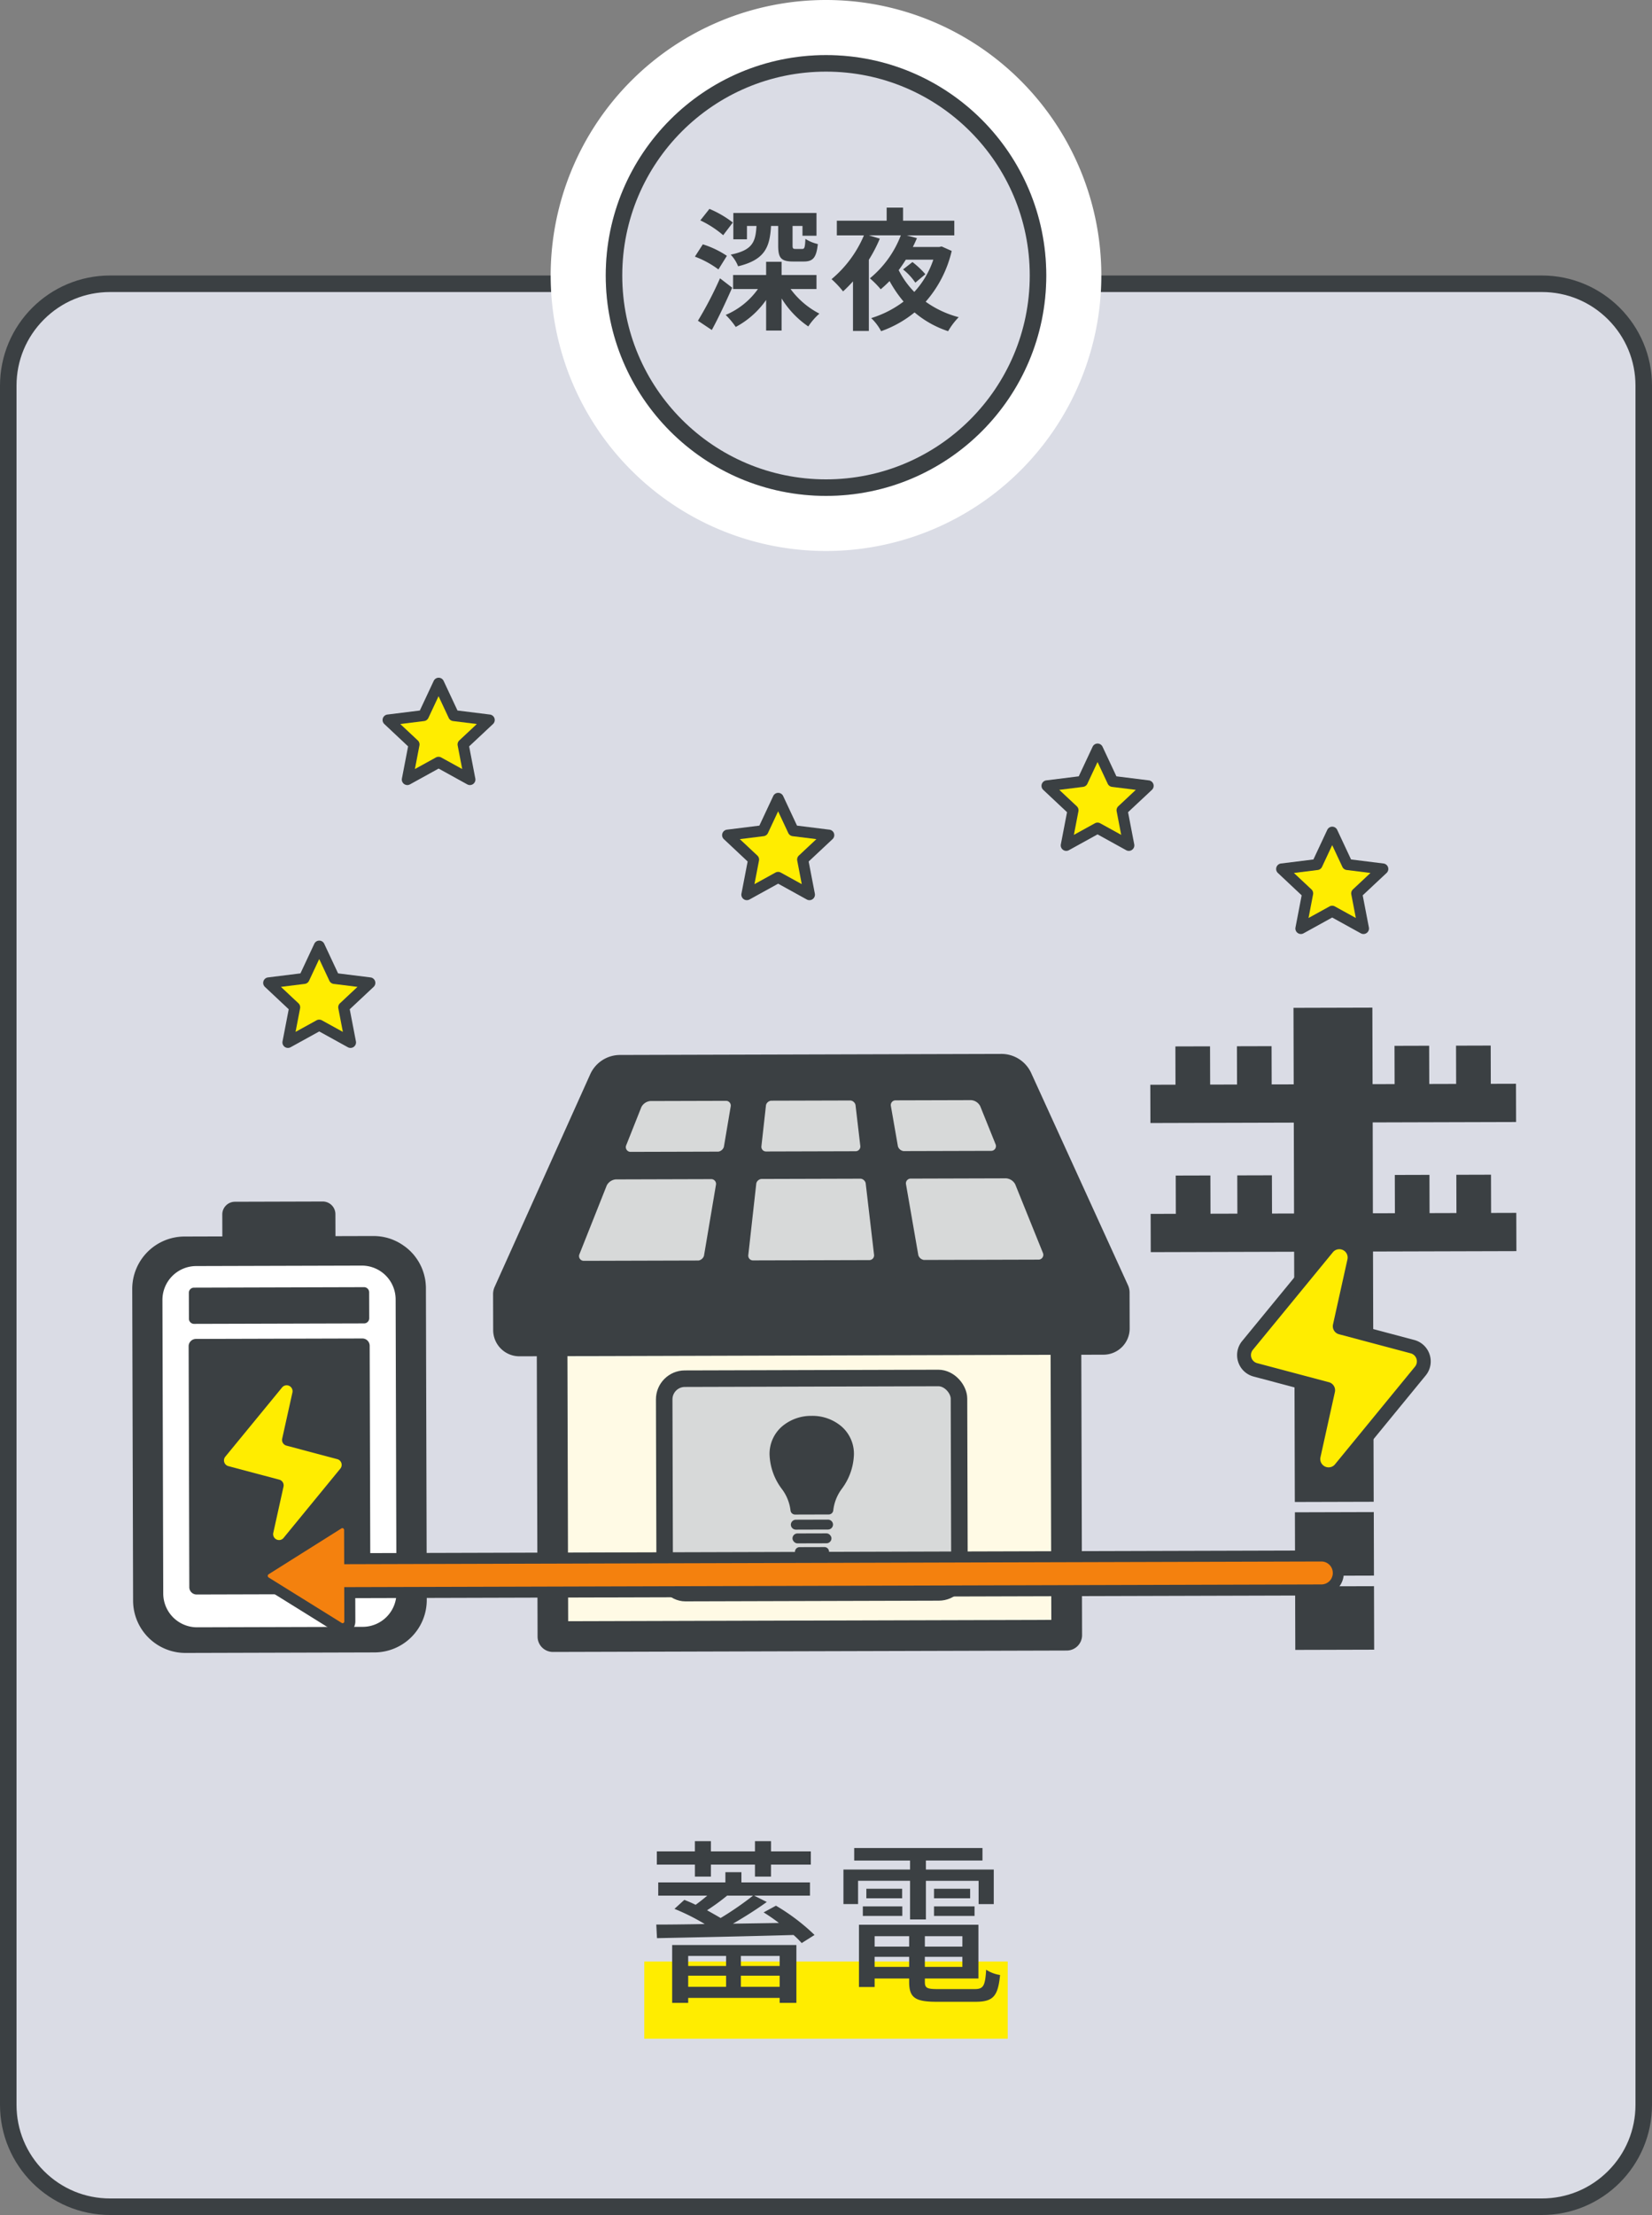 <svg xmlns="http://www.w3.org/2000/svg" xmlns:xlink="http://www.w3.org/1999/xlink" width="300" height="402" viewBox="0 0 300 402">
  <rect x="0" y="0" width="300" height="402" fill="#808080" stroke="none"/>
  <defs>
    <clipPath id="clip-path">
      <rect id="長方形_26622" data-name="長方形 26622" width="252" height="190" transform="translate(1164 6362)" fill="#fff" stroke="#707070" stroke-width="1" opacity="0.166"/>
    </clipPath>
  </defs>
  <g id="グループ_13805" data-name="グループ 13805" transform="translate(15951 13877)">
    <g id="パス_48354" data-name="パス 48354" transform="translate(-15951 -13827)" fill="#dadce5">
      <path d="M 280 350.5 L 20 350.5 C 15.059 350.5 10.413 348.576 6.919 345.081 C 3.424 341.587 1.5 336.941 1.5 332 L 1.5 20 C 1.5 15.059 3.424 10.413 6.919 6.919 C 10.413 3.424 15.059 1.5 20 1.5 L 280 1.5 C 284.941 1.5 289.587 3.424 293.081 6.919 C 296.576 10.413 298.5 15.059 298.5 20 L 298.5 332 C 298.5 336.941 296.576 341.587 293.081 345.081 C 289.587 348.576 284.941 350.5 280 350.5 Z" stroke="none"/>
      <path d="M 20 3 C 15.459 3 11.19 4.768 7.979 7.979 C 4.768 11.19 3 15.459 3 20 L 3 332 C 3 336.541 4.768 340.81 7.979 344.021 C 11.19 347.232 15.459 349 20 349 L 280 349 C 284.541 349 288.81 347.232 292.021 344.021 C 295.232 340.81 297 336.541 297 332 L 297 20 C 297 15.459 295.232 11.19 292.021 7.979 C 288.81 4.768 284.541 3 280 3 L 20 3 M 20 0 L 280 0 C 291.046 0 300 8.954 300 20 L 300 332 C 300 343.046 291.046 352 280 352 L 20 352 C 8.954 352 0 343.046 0 332 L 0 20 C 0 8.954 8.954 0 20 0 Z" stroke="none" fill="#3b4043"/>
    </g>
    <path id="パス_48355" data-name="パス 48355" d="M50,0A50,50,0,1,1,0,50,50,50,0,0,1,50,0Z" transform="translate(-15851 -13877)" fill="#fff"/>
    <g id="グループ_13769" data-name="グループ 13769" transform="translate(-15840.773 -13867)">
      <g id="楕円形_91" data-name="楕円形 91" transform="translate(-0.226)" fill="#dadce5" stroke="#3b4043" stroke-width="3">
        <circle cx="40" cy="40" r="40" stroke="none"/>
        <circle cx="40" cy="40" r="38.5" fill="none"/>
      </g>
    </g>
    <path id="パス_48356" data-name="パス 48356" d="M-14.352-16.992h1.728c-.168,2.928-.72,4.392-4.68,5.208A6.582,6.582,0,0,1-15.96-9.672c4.824-1.176,5.76-3.408,5.976-7.32h1.3v3.552c0,2.208.48,2.9,2.688,2.9h1.968c1.632,0,2.28-.648,2.544-3.168a7.088,7.088,0,0,1-2.256-.936c-.072,1.584-.168,1.824-.576,1.824H-5.544c-.456,0-.528-.1-.528-.672v-3.5h1.8v1.776h2.544v-4.128h-15.1v4.776h2.472Zm-2.568-.624a18.848,18.848,0,0,0-4.248-2.472L-22.824-18a18.254,18.254,0,0,1,4.152,2.688ZM-18-11.568a16.8,16.8,0,0,0-4.368-2.088l-1.44,2.232A17.322,17.322,0,0,1-19.536-9.1Zm-1.248,4.08a67.773,67.773,0,0,1-4.008,7.7l2.52,1.68c1.272-2.328,2.568-5.136,3.7-7.68Zm17.52,1.944V-8.088H-8.064v-2.4h-2.808v2.4h-6v2.544h4.512a13.714,13.714,0,0,1-5.856,4.7,14.434,14.434,0,0,1,1.824,2.184,15.747,15.747,0,0,0,5.52-4.9V1.992h2.808V-3.84A16.741,16.741,0,0,0-3.216,1.248,11.62,11.62,0,0,1-1.2-1.08,15.04,15.04,0,0,1-6.432-5.544ZM18.048-8.232A16.24,16.24,0,0,0,15.7-10.44L13.992-9.1a10.732,10.732,0,0,1,2.232,2.4Zm1.44-2.64a16.133,16.133,0,0,1-3.456,5.856A15.74,15.74,0,0,1,13.2-8.976c.456-.6.888-1.248,1.3-1.9ZM21-13.272l-.456.1H15.768c.264-.528.528-1.08.744-1.608l-1.848-.5H23.3v-2.664H13.992v-2.376H11.016v2.376H1.968v2.664h4.92a20.99,20.99,0,0,1-5.88,7.944A18.021,18.021,0,0,1,3.1-5.112c.6-.552,1.2-1.152,1.8-1.824v9h2.88V-10.848a26.482,26.482,0,0,0,1.992-3.84l-1.992-.6h5.808a18.713,18.713,0,0,1-5.616,7.8A17.13,17.13,0,0,1,9.936-5.5c.552-.456,1.08-.96,1.608-1.488a22.6,22.6,0,0,0,2.544,3.72,18.907,18.907,0,0,1-5.88,3,9.266,9.266,0,0,1,1.8,2.376A20.187,20.187,0,0,0,16.08-1.3a18.221,18.221,0,0,0,6.1,3.408A12.427,12.427,0,0,1,24.1-.432a18.186,18.186,0,0,1-6-2.808,21.252,21.252,0,0,0,4.728-9.216Z" transform="translate(-15801 -13819)" fill="#3b4043"/>
    <path id="パス_48358" data-name="パス 48358" d="M0,0H66V14H0Z" transform="translate(-15834 -13521)" fill="#ffed00"/>
    <path id="パス_48357" data-name="パス 48357" d="M-23.808-20.416H-20.9v-2.176h8v2.176h2.912v-2.176h7.232v-2.4H-9.984v-1.856H-12.9v1.856h-8v-1.856h-2.912v1.856H-30.72v2.4h6.912Zm5.664,14.4v1.824h-6.88V-6.016Zm9.728,1.824h-7.04V-6.016h7.04Zm-7.04,3.776V-2.432h7.04V-.416Zm-9.568,0V-2.432h6.88V-.416ZM-27.936,2.5h2.912V1.6H-8.416v.9h3.04V-8h-22.56ZM-13.248-16.96A58.161,58.161,0,0,1-19.136-12.9c-.7-.416-1.568-.9-2.464-1.408a39.021,39.021,0,0,0,3.648-2.656Zm1.92,3.04A33.574,33.574,0,0,1-8.544-12l-8.352.128c2.112-1.216,4.32-2.624,6.144-3.936l-2.3-1.152H-2.912v-2.4H-15.36v-1.856h-2.912v1.856H-30.464v2.4h8.9c-.672.576-1.408,1.152-2.112,1.664-.7-.352-1.408-.64-2.048-.9L-27.52-14.56a38.41,38.41,0,0,1,5.5,2.752c-3.328.064-6.336.1-8.8.1l.128,2.464c6.24-.128,15.808-.32,24.8-.576A15.909,15.909,0,0,1-4.416-8.352L-2.08-9.824a37.061,37.061,0,0,0-7.008-5.312Zm26.592,1.28h2.88v-7.008h9.568v4.224h2.752V-21.7H18.144v-1.632H28.416V-25.6H5.12v2.272H15.264V-21.7H3.168v6.272H5.824v-4.224h9.44Zm4.352-.64h7.36v-1.728h-7.36Zm0-4.928v1.728h6.56v-1.728ZM6.688-13.28h7.168v-1.728H6.688Zm.64-4.928v1.728h6.5v-1.728Zm1.5,14.176V-5.856H15.1v1.824ZM15.1-9.6v1.888H8.832V-9.6Zm9.664,1.888H17.952V-9.6h6.816Zm-6.816,3.68V-5.856h6.816v1.824ZM20.32,0c-1.984,0-2.368-.192-2.368-1.312V-1.92H27.68v-9.76H5.984v11.3H8.832V-1.92H15.1v.608c0,2.88,1.088,3.616,5.024,3.616h7.008c3.232,0,4.1-.992,4.48-4.864a6.209,6.209,0,0,1-2.528-.96C28.9-.544,28.576,0,26.976,0Z" transform="translate(-15801 -13516)" fill="#3b4043"/>
    <g id="scene_03" transform="translate(-17091 -20116)" clip-path="url(#clip-path)">
      <g id="グループ_13798" data-name="グループ 13798" transform="translate(1161 6340)">
        <g id="グループ_13797" data-name="グループ 13797" transform="translate(0 81.871)">
          <g id="グループ_13420" data-name="グループ 13420" transform="translate(3 35.196)">
            <path id="パス_47215" data-name="パス 47215" d="M1251.922-5721.392c-.075-.055-.152-.106-.231-.155a9.046,9.046,0,0,0-.835-.485c-.08-.041-.161-.082-.246-.119s-.179-.085-.267-.123c-.158-.072-.323-.136-.484-.2l-.2-.072c-.1-.035-.2-.068-.3-.1a.189.189,0,0,0-.027-.007c-.1-.03-.193-.06-.293-.085a2.1,2.1,0,0,0-.238-.059c-.2-.051-.4-.091-.6-.125-.041-.01-.086-.017-.126-.023h0c-.079-.014-.159-.024-.239-.034s-.135-.02-.2-.027c-.1-.011-.2-.021-.3-.027s-.213-.019-.319-.022c-.16-.011-.324-.013-.487-.013l-6.886.019-.012-3.992a2.3,2.3,0,0,0-2.3-2.29l-15.951.045a2.3,2.3,0,0,0-2.292,2.3l.011,3.989-6.887.02a9.514,9.514,0,0,0-9.477,9.533l.155,56.564a9.507,9.507,0,0,0,.474,2.938,9.515,9.515,0,0,0,9.056,6.542l34.32-.095a9.519,9.519,0,0,0,9.481-9.534l-.155-56.562c0-.158,0-.316-.015-.471v-.034c-.008-.123-.015-.244-.031-.363,0-.051-.006-.1-.012-.155a.035.035,0,0,0,0-.018c-.014-.13-.032-.26-.05-.387-.028-.179-.058-.354-.1-.527-.016-.079-.035-.162-.055-.239a1.284,1.284,0,0,0-.036-.14,1.756,1.756,0,0,0-.05-.192c-.025-.1-.053-.189-.085-.281a.032.032,0,0,0-.005-.021c-.046-.147-.093-.292-.149-.436a.022.022,0,0,0,0-.01c-.045-.127-.1-.253-.15-.376-.012-.032-.023-.06-.037-.094-.055-.126-.114-.25-.172-.369s-.114-.23-.176-.342a1.242,1.242,0,0,0-.082-.151c-.049-.092-.1-.179-.156-.27-.087-.137-.172-.274-.262-.408-.039-.059-.079-.113-.12-.171-.059-.088-.123-.174-.193-.26-.075-.106-.161-.212-.244-.315s-.167-.195-.254-.291l-.172-.184c-.014-.019-.032-.035-.049-.053-.065-.067-.131-.137-.2-.2A9.212,9.212,0,0,0,1251.922-5721.392Z" transform="translate(-1202.722 5729.326)" fill="#3b4043"/>
            <path id="パス_47219" data-name="パス 47219" d="M1215.985-5714.142l30.067-.083a6.142,6.142,0,0,1,6.159,6.125l.147,53.277a6.141,6.141,0,0,1-6.124,6.16h0l-30.067.084a6.144,6.144,0,0,1-6.159-6.126h0l-.147-53.278A6.143,6.143,0,0,1,1215.985-5714.142Z" transform="translate(-1204.364 5725.852)" fill="#fff"/>
            <path id="パス_47218" data-name="パス 47218" d="M1217.026-5709.057l30.874-.086a.934.934,0,0,1,.936.932h0l.013,4.708a.935.935,0,0,1-.932.938h0l-30.874.084a.934.934,0,0,1-.937-.932h0l-.013-4.709A.934.934,0,0,1,1217.026-5709.057Z" transform="translate(-1205.798 5724.683)" fill="#3b4043"/>
            <path id="パス_47217" data-name="パス 47217" d="M1217.367-5696.964l30.219-.083a1.328,1.328,0,0,1,1.333,1.325l.121,43.726a1.329,1.329,0,0,1-1.326,1.333h0l-30.218.083a1.329,1.329,0,0,1-1.333-1.324h0l-.121-43.727a1.33,1.33,0,0,1,1.326-1.333Z" transform="translate(-1205.786 5721.9)" fill="#3b4043"/>
            <g id="パス_47268" data-name="パス 47268" transform="translate(14.889 31.564)">
              <path id="パス_48314" data-name="パス 48314" d="M1234.13-5657.3h0a2.017,2.017,0,0,1-1.564-.746,1.947,1.947,0,0,1-.374-1.649l1.856-8.381a.181.181,0,0,0-.131-.215l-9.24-2.454a1.955,1.955,0,0,1-1.365-1.3,1.954,1.954,0,0,1,.353-1.849l10.307-12.559a1.916,1.916,0,0,1,1.5-.724,2.019,2.019,0,0,1,1.564.746,1.939,1.939,0,0,1,.374,1.647l-.111.5c-.65,2.926-1.386,6.242-1.749,7.882a.176.176,0,0,0,.133.21l9.23,2.455a1.957,1.957,0,0,1,1.364,1.293,1.959,1.959,0,0,1-.349,1.851l-10.3,12.566A1.928,1.928,0,0,1,1234.13-5657.3Z" transform="translate(-1222.325 5688.065)" fill="#ffed00"/>
              <path id="パス_48315" data-name="パス 48315" d="M1233.86-5658.458a1.041,1.041,0,0,0,.814-.4l10.3-12.565a1.073,1.073,0,0,0-.554-1.718l-9.231-2.454a1.069,1.069,0,0,1-.774-1.264c.384-1.736,1.2-5.41,1.859-8.383a1.073,1.073,0,0,0-1.878-.912l-10.307,12.56a1.072,1.072,0,0,0,.553,1.718l9.239,2.455a1.072,1.072,0,0,1,.773,1.27l-1.856,8.382a1.072,1.072,0,0,0,1.064,1.309m.005,1.783h0a2.912,2.912,0,0,1-2.26-1.08,2.827,2.827,0,0,1-.55-2.4l1.709-7.716-8.582-2.279a2.844,2.844,0,0,1-1.985-1.885,2.841,2.841,0,0,1,.513-2.688l10.306-12.559a2.835,2.835,0,0,1,2.185-1.049,2.917,2.917,0,0,1,2.26,1.079,2.828,2.828,0,0,1,.551,2.4l-.112.5c-.571,2.57-1.208,5.441-1.6,7.213l8.574,2.28a2.84,2.84,0,0,1,1.983,1.88,2.847,2.847,0,0,1-.506,2.689l-10.3,12.566A2.841,2.841,0,0,1,1233.866-5656.675Z" transform="translate(-1222.059 5688.332)" fill="#3b4043"/>
            </g>
          </g>
          <g id="グループ_13793" data-name="グループ 13793" transform="translate(187.901)">
            <g id="グループ_13427" data-name="グループ 13427">
              <path id="パス_47245" data-name="パス 47245" d="M1485.128-5754.2l26.038-.073-.019-6.943-4.575.012-.018-6.943-6.293.018.019,6.942-4.882.014-.019-6.943-6.294.018.019,6.943-4,.011-.038-13.888-14.323.039.038,13.888-4,.011-.019-6.943-6.291.017.019,6.943-4.882.014-.019-6.943-6.294.017.019,6.944-4.574.012.019,6.945,26.038-.072.045,16.49-4,.011-.019-6.943-6.291.017.019,6.943-4.882.013-.019-6.942-6.294.017.019,6.942-4.574.013.019,6.944,26.038-.072.125,45.415,14.323-.04-.125-45.415,26.038-.072-.019-6.945-4.574.013-.019-6.942-6.293.018.02,6.942-4.882.014-.019-6.943-6.293.018.019,6.943-4,.011Z" transform="translate(-1444.748 5775.036)" fill="#3b4043"/>
              <path id="パス_47270" data-name="パス 47270" d="M1478.843-5656.089l14.322-.04.032,11.527-14.322.04Z" transform="translate(-1452.591 5747.685)" fill="#3b4043"/>
              <path id="パス_47271" data-name="パス 47271" d="M1478.893-5638.624l14.323-.039.031,11.526-14.322.039Z" transform="translate(-1452.602 5743.667)" fill="#3b4043"/>
            </g>
            <g id="パス_47268-2" data-name="パス 47268" transform="translate(15.758 41.324)">
              <path id="パス_48316" data-name="パス 48316" d="M1482.229-5677.622h0a2.845,2.845,0,0,1-2.2-1.052,2.735,2.735,0,0,1-.526-2.324l2.615-11.815a.256.256,0,0,0-.185-.3l-13.024-3.458a2.759,2.759,0,0,1-1.925-1.828,2.758,2.758,0,0,1,.5-2.607l14.529-17.7a2.708,2.708,0,0,1,2.113-1.02,2.844,2.844,0,0,1,2.2,1.051,2.737,2.737,0,0,1,.528,2.323l-.157.706c-.915,4.125-1.954,8.8-2.464,11.111a.249.249,0,0,0,.187.3l13.012,3.459a2.754,2.754,0,0,1,1.923,1.823,2.761,2.761,0,0,1-.491,2.608l-14.517,17.713A2.712,2.712,0,0,1,1482.229-5677.622Z" transform="translate(-1465.589 5720.991)" fill="#ffed00"/>
              <path id="パス_48317" data-name="パス 48317" d="M1481.851-5679.253a1.47,1.47,0,0,0,1.146-.561l14.516-17.711a1.514,1.514,0,0,0-.782-2.422l-13.012-3.458a1.508,1.508,0,0,1-1.091-1.783c.541-2.448,1.691-7.626,2.622-11.817a1.513,1.513,0,0,0-2.647-1.285l-14.529,17.706a1.512,1.512,0,0,0,.78,2.422l13.023,3.458a1.512,1.512,0,0,1,1.09,1.79l-2.616,11.816a1.512,1.512,0,0,0,1.5,1.847m.007,2.512h0a4.109,4.109,0,0,1-3.186-1.52,3.991,3.991,0,0,1-.775-3.385l2.408-10.876-12.1-3.213a4.012,4.012,0,0,1-2.8-2.658,4.009,4.009,0,0,1,.724-3.79l14.527-17.7a3.993,3.993,0,0,1,3.081-1.479,4.111,4.111,0,0,1,3.186,1.52,3.988,3.988,0,0,1,.776,3.382l-.156.707c-.8,3.624-1.7,7.671-2.256,10.168l12.087,3.213a4.008,4.008,0,0,1,2.8,2.65,4.012,4.012,0,0,1-.714,3.79l-14.518,17.714A4,4,0,0,1,1481.858-5676.741Z" transform="translate(-1465.214 5721.366)" fill="#3b4043"/>
            </g>
          </g>
          <g id="グループ_13796" data-name="グループ 13796" transform="translate(68.538 8.404)">
            <g id="グループ_13486" data-name="グループ 13486">
              <path id="パス_47517" data-name="パス 47517" d="M1405-5722.072l-17.635-38.635a5.943,5.943,0,0,0-5.444-3.414l-69.158.191a5.941,5.941,0,0,0-5.424,3.444l-17.423,38.731a3.331,3.331,0,0,0-.245,1.152l.018,6.622a4.758,4.758,0,0,0,4.766,4.738l3.156-.008.14,50.89a2.785,2.785,0,0,0,2.793,2.776l93.311-.257a2.785,2.785,0,0,0,2.777-2.792l-.14-50.89,4.044-.011a4.757,4.757,0,0,0,4.739-4.764l-.019-6.623A3.308,3.308,0,0,0,1405-5722.072Z" transform="translate(-1289.667 5764.122)" fill="#3b4043"/>
              <path id="パス_47518" data-name="パス 47518" d="M1314.534-5756.536a.417.417,0,0,1,.361-.16l69.16-.19a.418.418,0,0,1,.36.158l15.843,34.706-101.374.279Z" transform="translate(-1291.787 5762.458)" fill="#3b4043"/>
              <path id="パス_47519" data-name="パス 47519" d="M1353.818-5743.89l16.252-.045a.859.859,0,0,0,.638-.289.845.845,0,0,0,.209-.668l-.865-7.381a.761.761,0,0,0-.042-.183,1.087,1.087,0,0,0-.73-.665.852.852,0,0,0-.208-.025l-14.3.039a.858.858,0,0,0-.17.018,1.1,1.1,0,0,0-.757.614.859.859,0,0,0-.062.237l-.825,7.4a.852.852,0,0,0,.213.675A.86.86,0,0,0,1353.818-5743.89Z" transform="translate(-1304.225 5761.597)" fill="#d7d9d9"/>
              <path id="パス_47520" data-name="パス 47520" d="M1371.148-5734.014a1.088,1.088,0,0,0-.74-.674.965.965,0,0,0-.2-.023l-17.906.05a.884.884,0,0,0-.169.016,1.088,1.088,0,0,0-.771.639.906.906,0,0,0-.052.212l-1.446,12.954a.864.864,0,0,0,.213.676.852.852,0,0,0,.639.284l21.138-.057a.86.86,0,0,0,.638-.29.857.857,0,0,0,.21-.676l-1.516-12.934A.776.776,0,0,0,1371.148-5734.014Z" transform="translate(-1303.513 5757.356)" fill="#d7d9d9"/>
              <path id="パス_47521" data-name="パス 47521" d="M1339.181-5753.065l-13.738.038a2.048,2.048,0,0,0-1.637,1.091l-2.765,6.959a.858.858,0,0,0,.089.8.854.854,0,0,0,.711.374l15.847-.043a.709.709,0,0,0,.1,0,1.264,1.264,0,0,0,.988-.823.942.942,0,0,0,.021-.1l1.23-7.29a.853.853,0,0,0-.191-.7A.857.857,0,0,0,1339.181-5753.065Z" transform="translate(-1296.87 5761.579)" fill="#d7d9d9"/>
              <path id="パス_47522" data-name="パス 47522" d="M1333.971-5734.608l-17.352.049a2.048,2.048,0,0,0-1.638,1.09l-4.974,12.515a.858.858,0,0,0,.089.8.856.856,0,0,0,.71.374l20.732-.057a.705.705,0,0,0,.1,0,1.267,1.267,0,0,0,.986-.824.932.932,0,0,0,.021-.094l2.169-12.845a.858.858,0,0,0-.192-.7A.852.852,0,0,0,1333.971-5734.608Z" transform="translate(-1294.332 5757.333)" fill="#d7d9d9"/>
              <path id="パス_47523" data-name="パス 47523" d="M1402.423-5744.4a.856.856,0,0,0,.084-.8l-2.8-6.942a2.04,2.04,0,0,0-1.643-1.083l-13.737.038a.855.855,0,0,0-.654.306.859.859,0,0,0-.188.7l1.27,7.278a.589.589,0,0,0,.022.1,1.262,1.262,0,0,0,1,.825q.047,0,.095,0l15.848-.043A.859.859,0,0,0,1402.423-5744.4Z" transform="translate(-1311.244 5761.614)" fill="#d7d9d9"/>
              <path id="パス_47524" data-name="パス 47524" d="M1411.933-5721.224l-5.043-12.486a2.05,2.05,0,0,0-1.643-1.083l-17.352.049a.858.858,0,0,0-.655.306.854.854,0,0,0-.187.7l2.231,12.832a.832.832,0,0,0,.022.1,1.26,1.26,0,0,0,1,.823.547.547,0,0,0,.089,0l20.735-.057a.858.858,0,0,0,.708-.378A.858.858,0,0,0,1411.933-5721.224Z" transform="translate(-1312.066 5757.375)" fill="#d7d9d9"/>
              <path id="パス_47525" data-name="パス 47525" d="M1311.1-5644.857l-3.759.01-.132-48.107,87.741-.242.133,48.107-52.123.144" transform="translate(-1293.702 5747.807)" fill="#fffae5"/>
            </g>
            <rect id="長方形_26620" data-name="長方形 26620" width="53.532" height="38.915" rx="3.755" transform="translate(31.069 58.952) rotate(-0.158)" fill="#d7d9d9" stroke="#3b4043" stroke-miterlimit="10" stroke-width="3"/>
            <g id="グループ_13795" data-name="グループ 13795" transform="translate(50.212 65.69)">
              <path id="パス_48318" data-name="パス 48318" d="M1367.56-5653.45a.917.917,0,0,1-.926.9l-5.8.017a.917.917,0,0,1-.931-.9.917.917,0,0,1,.926-.9l5.8-.017A.918.918,0,0,1,1367.56-5653.45Z" transform="translate(-1356.035 5673.181)" fill="#3b4043"/>
              <rect id="長方形_26621" data-name="長方形 26621" width="7.081" height="1.8" rx="0.9" transform="translate(4.16 21.342) rotate(-0.158)" fill="#3b4043"/>
              <path id="パス_48319" data-name="パス 48319" d="M1366.224-5647.878l-4.514.012a.838.838,0,0,0-.832.837v.131a.837.837,0,0,0,.837.832l.879,0a1.556,1.556,0,0,0,1.38.727,1.554,1.554,0,0,0,1.376-.735l.879,0a.837.837,0,0,0,.832-.836v-.131A.836.836,0,0,0,1366.224-5647.878Z" transform="translate(-1356.26 5671.691)" fill="#3b4043"/>
              <g id="グループ_13794" data-name="グループ 13794">
                <path id="パス_48320" data-name="パス 48320" d="M1367.944-5676.889a8.127,8.127,0,0,0-5.422-1.917,8.129,8.129,0,0,0-5.412,1.948,6.577,6.577,0,0,0-2.23,5.07,10.972,10.972,0,0,0,2.246,6.269,8.034,8.034,0,0,1,1.563,3.891.831.831,0,0,0,.828.734l6.109-.017a.829.829,0,0,0,.823-.739,8.036,8.036,0,0,1,1.542-3.9,10.967,10.967,0,0,0,2.211-6.281A6.574,6.574,0,0,0,1367.944-5676.889Z" transform="translate(-1354.88 5678.807)" fill="#3b4043"/>
              </g>
            </g>
          </g>
          <path id="パス_48321" data-name="パス 48321" d="M1429.641-5647.587l-176.462.488-.014-5.216a1.352,1.352,0,0,0-.2-.694,1.3,1.3,0,0,0-1.809-.433l-13.235,8.33a1.326,1.326,0,0,0-.423.433,1.348,1.348,0,0,0,.429,1.837l13.281,8.257a1.3,1.3,0,0,0,.689.2,1.325,1.325,0,0,0,1.309-1.34l-.015-5.211,176.462-.487a3.074,3.074,0,0,0,3.058-3.089A3.073,3.073,0,0,0,1429.641-5647.587Z" transform="translate(-1210.677 5747.112)" fill="#f4810e" stroke="#3b4043" stroke-miterlimit="10" stroke-width="2"/>
        </g>
        <path id="パス_48322" data-name="パス 48322" d="M1283.57-5869.66l-1.122,5.829a1,1,0,0,0,.394,1,1,1,0,0,0,1.07.066l5.2-2.868,5.2,2.868a1,1,0,0,0,.483.125,1,1,0,0,0,.588-.191,1,1,0,0,0,.393-1l-1.122-5.829,4.333-4.056a1,1,0,0,0,.268-1.038,1,1,0,0,0-.827-.683l-5.889-.733-2.519-5.375a1,1,0,0,0-.9-.576,1,1,0,0,0-.9.576l-2.518,5.375-5.89.733a1,1,0,0,0-.827.683,1,1,0,0,0,.268,1.038Z" transform="translate(-1230.46 5904.121)" fill="#3b4043"/>
        <path id="パス_48323" data-name="パス 48323" d="M1287.447-5873.254a1,1,0,0,0,.781-.567l1.847-3.943,1.847,3.943a1,1,0,0,0,.781.567l4.321.539-3.179,2.976a1,1,0,0,0-.3.918l.823,4.276-3.812-2.1a1,1,0,0,0-.483-.124,1,1,0,0,0-.483.124l-3.812,2.1.823-4.276a1,1,0,0,0-.3-.918l-3.179-2.976Z" transform="translate(-1231.433 5903.119)" fill="#ffed00"/>
        <path id="パス_48324" data-name="パス 48324" d="M1236.958-5804.892l-1.123,5.828a1,1,0,0,0,.393,1,1,1,0,0,0,1.07.066l5.2-2.868,5.2,2.868a1,1,0,0,0,.483.125,1,1,0,0,0,.587-.191,1,1,0,0,0,.394-1l-1.123-5.828,4.334-4.057a1,1,0,0,0,.267-1.038,1,1,0,0,0-.827-.683l-5.89-.733-2.519-5.376a1,1,0,0,0-.9-.575,1,1,0,0,0-.9.575l-2.518,5.376-5.89.733a1,1,0,0,0-.826.683,1,1,0,0,0,.267,1.038Z" transform="translate(-1205.527 5887.062)" fill="#3b4043"/>
        <path id="パス_48325" data-name="パス 48325" d="M1240.835-5808.487a1,1,0,0,0,.781-.567l1.847-3.943,1.848,3.943a1,1,0,0,0,.781.567l4.321.539-3.179,2.976a1,1,0,0,0-.3.917l.824,4.277-3.813-2.1a1,1,0,0,0-.483-.125,1,1,0,0,0-.483.125l-3.812,2.1.823-4.277a1,1,0,0,0-.3-.917l-3.179-2.976Z" transform="translate(-1206.495 5886.055)" fill="#ffed00"/>
        <path id="パス_48326" data-name="パス 48326" d="M1408.258-5859.341l-1.123,5.829a1,1,0,0,0,.393,1,1,1,0,0,0,1.07.066l5.2-2.869,5.2,2.869a.991.991,0,0,0,.483.125,1,1,0,0,0,.587-.191,1,1,0,0,0,.394-1l-1.123-5.829,4.334-4.055a1,1,0,0,0,.267-1.038,1,1,0,0,0-.827-.683l-5.889-.734-2.519-5.375a1,1,0,0,0-.9-.574,1,1,0,0,0-.9.574l-2.518,5.375-5.89.734a1,1,0,0,0-.826.683,1,1,0,0,0,.267,1.038Z" transform="translate(-1235.487 5905.747)" fill="#3b4043"/>
        <path id="パス_48327" data-name="パス 48327" d="M1412.135-5862.935a1,1,0,0,0,.781-.568l1.847-3.942,1.848,3.942a1,1,0,0,0,.781.568l4.321.539-3.179,2.975a1,1,0,0,0-.3.918l.824,4.276-3.813-2.1a1.007,1.007,0,0,0-.483-.124,1.009,1.009,0,0,0-.483.124l-3.812,2.1.823-4.276a1,1,0,0,0-.3-.918l-3.179-2.975Z" transform="translate(-1236.451 5904.746)" fill="#ffed00"/>
        <path id="パス_48328" data-name="パス 48328" d="M1332.657-5839.93l-1.123,5.829a1,1,0,0,0,.394,1,1,1,0,0,0,1.069.066l5.2-2.869,5.2,2.869a.986.986,0,0,0,.483.125,1,1,0,0,0,.587-.19,1,1,0,0,0,.394-1l-1.123-5.829,4.334-4.057a1,1,0,0,0,.268-1.038,1,1,0,0,0-.827-.682l-5.89-.734-2.518-5.375a1,1,0,0,0-.9-.575,1,1,0,0,0-.9.575l-2.519,5.375-5.89.734a1,1,0,0,0-.826.682,1,1,0,0,0,.267,1.038Z" transform="translate(-1217.887 5895.283)" fill="#3b4043"/>
        <path id="パス_48329" data-name="パス 48329" d="M1336.534-5843.523a1,1,0,0,0,.781-.568l1.848-3.943,1.847,3.943a1,1,0,0,0,.781.568l4.321.538-3.18,2.976a1,1,0,0,0-.3.918l.823,4.275-3.812-2.1a1,1,0,0,0-.483-.125,1,1,0,0,0-.483.125l-3.813,2.1.824-4.275a1,1,0,0,0-.3-.918l-3.179-2.976Z" transform="translate(-1218.857 5894.28)" fill="#ffed00"/>
        <path id="パス_48330" data-name="パス 48330" d="M1450.761-5818.8l-1.122,5.829a1,1,0,0,0,.394,1,1,1,0,0,0,1.07.066l5.2-2.868,5.2,2.868a1,1,0,0,0,.483.125,1,1,0,0,0,.588-.191,1,1,0,0,0,.394-1l-1.123-5.829,4.334-4.056a1,1,0,0,0,.268-1.039,1,1,0,0,0-.827-.682l-5.89-.733-2.518-5.375a1,1,0,0,0-.9-.576,1,1,0,0,0-.9.576l-2.519,5.375-5.889.733a1,1,0,0,0-.827.682,1,1,0,0,0,.268,1.039Z" transform="translate(-1235.381 5880.294)" fill="#3b4043"/>
        <path id="パス_48331" data-name="パス 48331" d="M1454.638-5822.39a1,1,0,0,0,.781-.567l1.847-3.943,1.847,3.943a1,1,0,0,0,.782.567l4.321.539-3.18,2.976a1,1,0,0,0-.3.918l.823,4.276-3.812-2.1a1,1,0,0,0-.483-.125,1,1,0,0,0-.483.125l-3.813,2.1.824-4.276a1,1,0,0,0-.3-.918l-3.179-2.976Z" transform="translate(-1236.342 5879.286)" fill="#ffed00"/>
      </g>
    </g>
  </g>
</svg>
